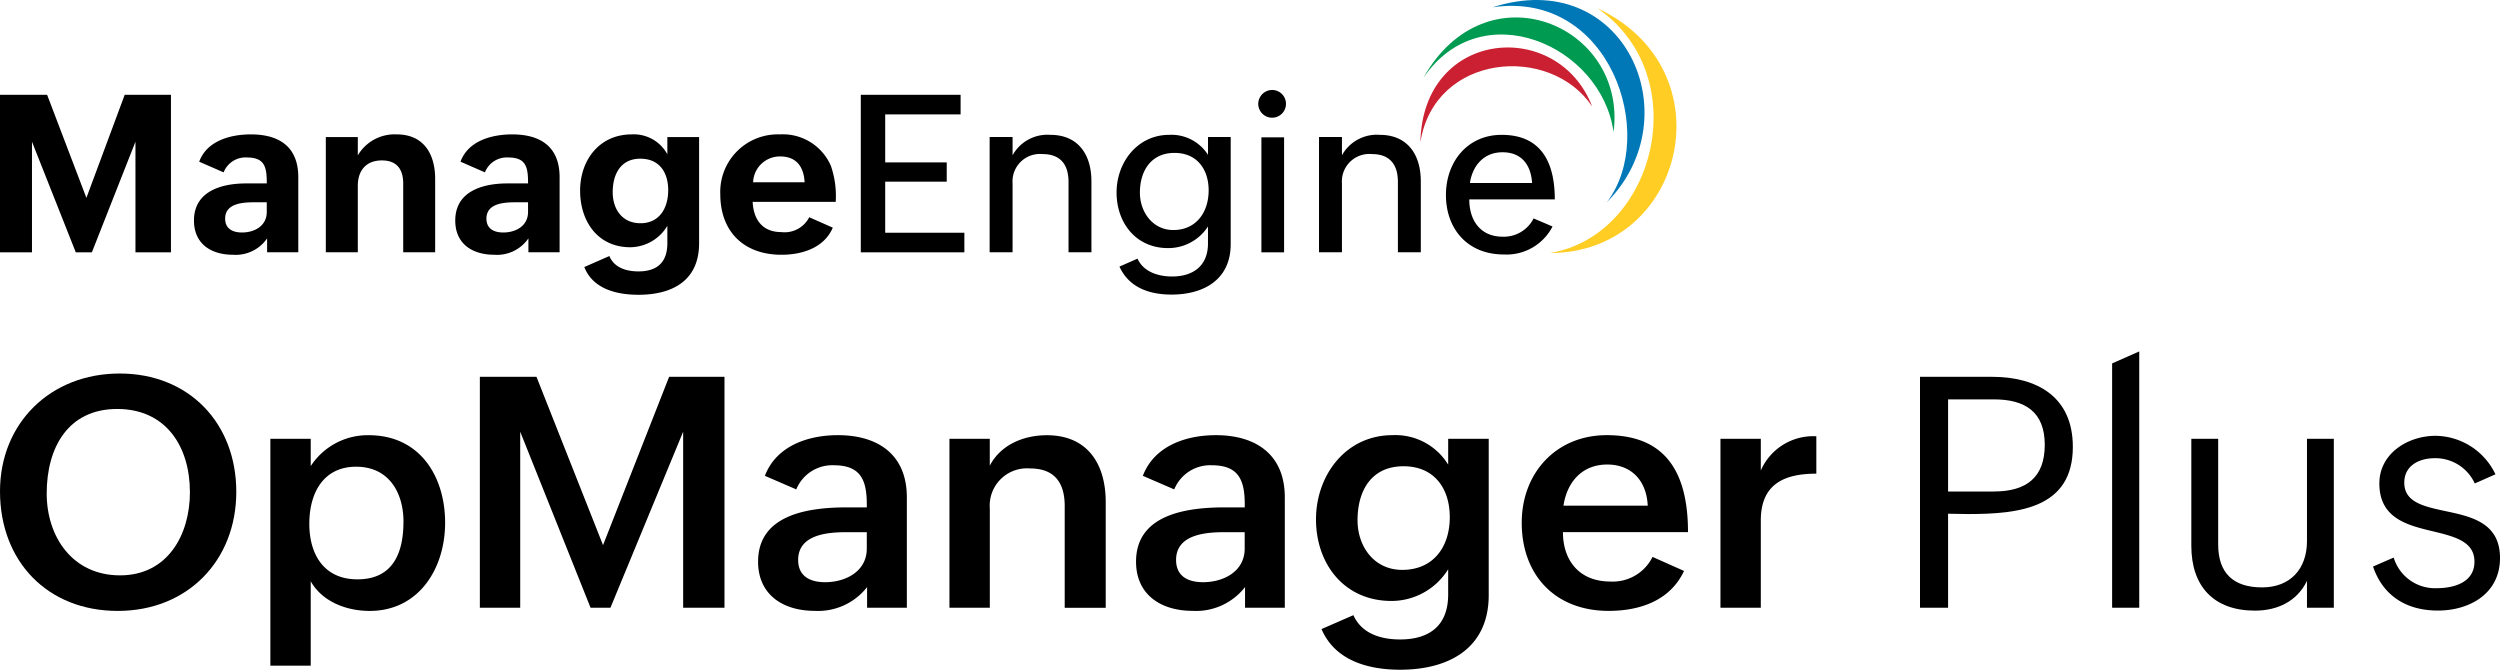 <svg xmlns="http://www.w3.org/2000/svg" width="325.862" height="87.292" viewBox="0 0 325.862 87.292">
  <g id="Group_37832" data-name="Group 37832" transform="translate(-957 -4837)">
    <g id="Group_37831" data-name="Group 37831">
      <g id="Group_37830" data-name="Group 37830">
        <g id="Layer_1" data-name="Layer 1" transform="translate(957 4837)">
          <g id="Group_37795" data-name="Group 37795" transform="translate(0 0)">
            <g id="Group_37792" data-name="Group 37792" transform="translate(0 45.806)">
              <path id="Path_66005" data-name="Path 66005" d="M0,190.677C0,181.8,6.559,175.32,15.6,175.32S30.8,181.8,30.8,190.741s-6.332,15.523-15.459,15.523S0,199.827,0,190.677Zm24.754.1c0-5.9-3.085-10.836-9.478-10.836s-9.189,5.015-9.189,11.019c0,5.654,3.371,10.669,9.561,10.669s9.109-5.262,9.109-10.855Z" transform="translate(0 -172.44)"/>
              <path id="Path_66006" data-name="Path 66006" d="M126.9,204.742h5.262V208.3a8.861,8.861,0,0,1,7.545-4.029c6.723,0,9.972,5.407,9.972,11.411s-3.455,11.494-9.828,11.494c-3.085,0-6.209-1.233-7.689-3.866v11H126.9V204.745Zm17.353,10.814c0-3.721-1.849-7.176-6.168-7.176s-6.107,3.474-6.107,7.442,1.891,7.237,6.27,7.237c4.646,0,6-3.455,6-7.5Z" transform="translate(-91.66 -193.351)"/>
              <path id="Path_66007" data-name="Path 66007" d="M225.23,176.87h7.381l8.675,21.938L249.9,176.87h7.217v30.1h-5.387V184.026l-9.478,22.943h-2.591l-9.17-22.943V206.97H225.23Z" transform="translate(-162.684 -173.56)"/>
              <path id="Path_66008" data-name="Path 66008" d="M370.037,224.06a8.093,8.093,0,0,1-6.826,3.1c-4.132,0-7.381-2.1-7.381-6.415,0-6.107,6.456-7.073,11.574-7.073H370v-.35c0-3.146-.741-5.14-4.3-5.14a5.069,5.069,0,0,0-4.893,3.146l-4.091-1.769c1.48-3.885,5.593-5.3,9.52-5.3,5.2,0,8.984,2.508,8.984,8.1v14.393h-5.182Zm-2.694-7.154c-2.427,0-6.29.289-6.29,3.618,0,2.119,1.541,2.9,3.516,2.9,2.671,0,5.429-1.4,5.429-4.379v-2.138h-2.652Z" transform="translate(-257.017 -193.344)"/>
              <path id="Path_66009" data-name="Path 66009" d="M445.64,204.742H450.9v3.5c1.419-2.713,4.379-3.968,7.442-3.968,5.285,0,7.67,3.721,7.67,8.717v13.774h-5.346V213.5c0-3.085-1.377-4.893-4.5-4.893a4.858,4.858,0,0,0-5.262,5.221v12.932h-5.262V204.742Z" transform="translate(-321.887 -193.351)"/>
              <path id="Path_66010" data-name="Path 66010" d="M547.437,224.06a8.093,8.093,0,0,1-6.826,3.1c-4.132,0-7.381-2.1-7.381-6.415,0-6.107,6.456-7.073,11.575-7.073H547.4v-.35c0-3.146-.741-5.14-4.3-5.14a5.069,5.069,0,0,0-4.893,3.146l-4.09-1.769c1.48-3.885,5.593-5.3,9.519-5.3,5.2,0,8.984,2.508,8.984,8.1v14.393h-5.182Zm-2.694-7.154c-2.427,0-6.293.289-6.293,3.618,0,2.119,1.541,2.9,3.516,2.9,2.671,0,5.426-1.4,5.426-4.379v-2.138h-2.652Z" transform="translate(-385.153 -193.344)"/>
              <path id="Path_66011" data-name="Path 66011" d="M622.574,227.713c1.089,2.447,3.638,3.166,6.084,3.166,3.907,0,6.27-1.872,6.27-5.859v-3.291a8.694,8.694,0,0,1-7.381,4.132c-6.229,0-9.847-4.893-9.847-10.63s3.866-10.98,9.972-10.98a8.057,8.057,0,0,1,7.256,3.843v-3.371h5.285V225.1c0,6.929-5.182,9.725-11.555,9.725-4.09,0-8.47-1.152-10.239-5.3l4.154-1.811Zm12.563-12.769c0-3.763-2.035-6.64-6.023-6.64-4.215,0-6,3.207-6,7.031,0,3.432,2.158,6.476,5.818,6.476C633.04,221.812,635.137,218.768,635.137,214.944Z" transform="translate(-446.166 -193.336)"/>
              <path id="Path_66012" data-name="Path 66012" d="M735.415,221.963c-1.83,3.885-5.776,5.2-9.828,5.2-6.948,0-11.327-4.646-11.327-11.494,0-6.456,4.463-11.411,11.083-11.411,7.115,0,10.589,4.154,10.589,12.644h-16.3c0,3.721,2.158,6.434,6.168,6.434a5.775,5.775,0,0,0,5.51-3.207l4.113,1.83Zm-4.729-8.511c-.164-3.33-2.18-5.365-5.285-5.365-3.31,0-5.243,2.324-5.7,5.365Z" transform="translate(-515.911 -193.344)"/>
              <path id="Path_66013" data-name="Path 66013" d="M807.54,205.11H812.8v4.132a7.446,7.446,0,0,1,7.237-4.463v4.874c-4.257,0-7.237,1.4-7.237,6.107v11.369H807.54Z" transform="translate(-583.288 -193.719)"/>
              <path id="Path_66014" data-name="Path 66014" d="M901.2,176.863h9.395c5.818,0,10.527,2.569,10.527,9.128,0,8-6.99,8.759-13.652,8.759l-2.61-.042V206.96H901.2v-30.1Zm9.642,14.946c4.174,0,6.62-1.788,6.62-6.084s-2.569-5.921-6.62-5.921H904.86v12.008h5.982Z" transform="translate(-650.938 -173.553)"/>
              <path id="Path_66015" data-name="Path 66015" d="M991.38,166.513l3.535-1.563v33.41H991.38Z" transform="translate(-716.076 -164.95)"/>
              <path id="Path_66016" data-name="Path 66016" d="M1043.621,224.5c-1.316,2.694-3.885,3.866-6.784,3.866-5.346,0-8.286-3.146-8.286-8.45V205.97h3.5v13.774c0,3.763,2.013,5.593,5.715,5.593s5.859-2.427,5.859-6.023V205.97h3.5v22.019h-3.5v-3.5Z" transform="translate(-742.923 -194.579)"/>
              <path id="Path_66017" data-name="Path 66017" d="M1116.534,220.433a5.622,5.622,0,0,0,5.593,3.988c2.4,0,4.935-.822,4.935-3.455s-2.569-3.268-5.365-3.946c-3.352-.8-7.031-1.686-7.031-6.251,0-3.885,3.68-6.209,7.34-6.209a8.751,8.751,0,0,1,7.792,5.018l-2.694,1.191a5.641,5.641,0,0,0-5.221-3.291c-1.974,0-3.968.925-3.968,3.188,0,2.549,2.53,3.1,5.323,3.7,3.394.719,7.154,1.5,7.154,6.126s-3.946,6.845-8.1,6.845-7.176-1.974-8.45-5.737l2.694-1.172Z" transform="translate(-804.529 -193.56)"/>
            </g>
            <g id="Group_37794" data-name="Group 37794">
              <path id="Path_66018" data-name="Path 66018" d="M733.613,3.9c12.844,8.931,7.484,29.655-6.243,31.9h0c17.628.014,23.352-23.888,6.243-31.9" transform="translate(-525.381 -2.817)" fill="#ffcd23" fill-rule="evenodd"/>
              <path id="Path_66019" data-name="Path 66019" d="M700.59.95c15.315-2.255,21.594,16.662,14.893,25.407C726.571,15.182,717.7-4.554,700.59.95" transform="translate(-506.037 0)" fill="#0078b7" fill-rule="evenodd"/>
              <path id="Path_66020" data-name="Path 66020" d="M668.03,16.1c7.551-11.183,23.238-4.263,24.81,7.04,1.8-13.968-16.612-21.71-24.81-7.04" transform="translate(-482.519 -5.922)" fill="#009b50" fill-rule="evenodd"/>
              <path id="Path_66021" data-name="Path 66021" d="M666.7,34.64c1.836-11.608,16.942-12.824,22.385-4.671C684.637,18.417,666.994,19.83,666.7,34.64" transform="translate(-481.559 -16.098)" fill="#ca2031" fill-rule="evenodd"/>
              <g id="Group_37793" data-name="Group 37793" transform="translate(0 11.727)">
                <path id="Path_66022" data-name="Path 66022" d="M0,44.51H6.143l5.118,13.432L16.254,44.51h6.029V65.037H17.656V50.622L11.977,65.037h-2.1L4.168,50.622V65.037H0Z" transform="translate(0 -43.877)"/>
                <path id="Path_66023" data-name="Path 66023" d="M100.566,76.64a4.959,4.959,0,0,1-4.432,2.13c-2.916,0-5.1-1.458-5.1-4.46,0-3.813,3.56-4.838,6.8-4.838h2.691c0-2.019-.2-3.38-2.552-3.38A3.059,3.059,0,0,0,94.9,68.029L91.716,66.64c.98-2.7,4.024-3.56,6.731-3.56,3.632,0,6.184,1.555,6.184,5.582v9.786h-4.065V76.64Zm-1.641-4.71c-1.486,0-3.827.111-3.827,2.13,0,1.333.994,1.808,2.2,1.808,1.627,0,3.224-.855,3.224-2.677V71.93Z" transform="translate(-65.751 -57.29)"/>
                <path id="Path_66024" data-name="Path 66024" d="M152.93,63.433H157.1v2.383a5.564,5.564,0,0,1,5.076-2.735c3.5,0,5.007,2.538,5.007,5.8v9.564h-4.165V69.489c0-1.866-.841-3.016-2.777-3.016-2.061,0-3.141,1.319-3.141,3.31v8.664H152.93V63.43Z" transform="translate(-110.462 -57.29)"/>
                <path id="Path_66025" data-name="Path 66025" d="M223.206,76.64a4.959,4.959,0,0,1-4.432,2.13c-2.916,0-5.1-1.458-5.1-4.46,0-3.813,3.56-4.838,6.8-4.838h2.691c0-2.019-.2-3.38-2.552-3.38a3.059,3.059,0,0,0-3.071,1.936l-3.182-1.388c.98-2.7,4.024-3.56,6.731-3.56,3.632,0,6.184,1.555,6.184,5.582v9.786h-4.065V76.64Zm-1.641-4.71c-1.486,0-3.827.111-3.827,2.13,0,1.333.994,1.808,2.2,1.808,1.627,0,3.224-.855,3.224-2.677V71.93Z" transform="translate(-154.334 -57.29)"/>
                <path id="Path_66026" data-name="Path 66026" d="M276.106,78.939c.63,1.527,2.23,2,3.785,2,2.424,0,3.771-1.164,3.771-3.674V75a5.7,5.7,0,0,1-4.824,2.791c-4.263,0-6.548-3.393-6.548-7.376s2.51-7.334,6.718-7.334a4.965,4.965,0,0,1,4.654,2.594V63.43H287.8V77.268c0,4.893-3.5,6.718-7.909,6.718-2.819,0-5.932-.744-7.054-3.618l3.266-1.43Zm7.67-8.553c0-2.341-1.136-4.138-3.646-4.138s-3.591,1.977-3.591,4.36c0,2.174,1.191,4.052,3.632,4.052s3.6-1.963,3.6-4.277Z" transform="translate(-196.676 -57.29)"/>
                <path id="Path_66027" data-name="Path 66027" d="M352.755,75.238c-1.164,2.708-4.121,3.532-6.687,3.532-4.962,0-7.978-3.071-7.978-7.881a7.5,7.5,0,0,1,7.753-7.809,6.825,6.825,0,0,1,6.659,4.093,12.024,12.024,0,0,1,.63,4.7H342.308c.111,2.313,1.275,3.941,3.729,3.941a3.6,3.6,0,0,0,3.646-1.936l3.071,1.361Zm-3.674-5.918c-.111-2.061-1.108-3.366-3.182-3.366a3.493,3.493,0,0,0-3.532,3.366h6.718Z" transform="translate(-244.203 -57.29)"/>
                <path id="Path_66028" data-name="Path 66028" d="M404.02,44.51h13.013v2.552h-9.828v6.254h8.02v2.51h-8.02v6.659h10.319v2.552h-13.5V44.51Z" transform="translate(-291.824 -43.877)"/>
                <path id="Path_66029" data-name="Path 66029" d="M464.51,63.57H467.5v2.383a5.191,5.191,0,0,1,4.921-2.663c3.646,0,5.357,2.594,5.357,6.057V78.6h-2.985V69.43c0-2.313-1.094-3.632-3.393-3.632a3.576,3.576,0,0,0-3.9,3.827V78.6H464.51V63.565Z" transform="translate(-335.516 -57.442)"/>
                <path id="Path_66030" data-name="Path 66030" d="M526.823,79.427c.786,1.752,2.735,2.327,4.5,2.327,2.763,0,4.682-1.4,4.682-4.3V75.234a6.154,6.154,0,0,1-5.2,2.819c-4.221,0-6.715-3.324-6.715-7.248s2.719-7.515,6.87-7.515a5.649,5.649,0,0,1,5.049,2.608V63.57h2.957V77.536c0,4.571-3.435,6.576-7.712,6.576-2.777,0-5.51-.841-6.787-3.646l2.355-1.039Zm9.27-8.889c0-2.763-1.527-4.893-4.446-4.893-3.071,0-4.515,2.355-4.515,5.174,0,2.538,1.669,4.879,4.36,4.879,2.971,0,4.6-2.313,4.6-5.16Z" transform="translate(-378.551 -57.442)"/>
                <path id="Path_66031" data-name="Path 66031" d="M592.439,42.23a1.808,1.808,0,1,1-1.849,1.808A1.825,1.825,0,0,1,592.439,42.23ZM591,48.4h2.958v14.99H591Z" transform="translate(-426.584 -42.23)"/>
                <path id="Path_66032" data-name="Path 66032" d="M619.11,63.57H622.1v2.383a5.191,5.191,0,0,1,4.921-2.663c3.646,0,5.357,2.594,5.357,6.057V78.6h-2.985V69.43c0-2.313-1.094-3.632-3.393-3.632a3.576,3.576,0,0,0-3.9,3.827V78.6H619.11V63.565Z" transform="translate(-447.184 -57.442)"/>
                <path id="Path_66033" data-name="Path 66033" d="M692.583,75.237a6.735,6.735,0,0,1-6.365,3.646c-4.74,0-7.528-3.366-7.528-7.739s2.833-7.853,7.262-7.853c5.257,0,6.926,3.729,6.926,8.411H681.731c0,2.763,1.472,4.865,4.346,4.865a4.346,4.346,0,0,0,4.038-2.383Zm-2.663-5.665c-.156-2.424-1.416-4.01-3.857-4.01s-3.913,1.752-4.249,4.01h8.1Z" transform="translate(-490.219 -57.442)"/>
              </g>
            </g>
          </g>
        </g>
      </g>
    </g>
  </g>
</svg>
